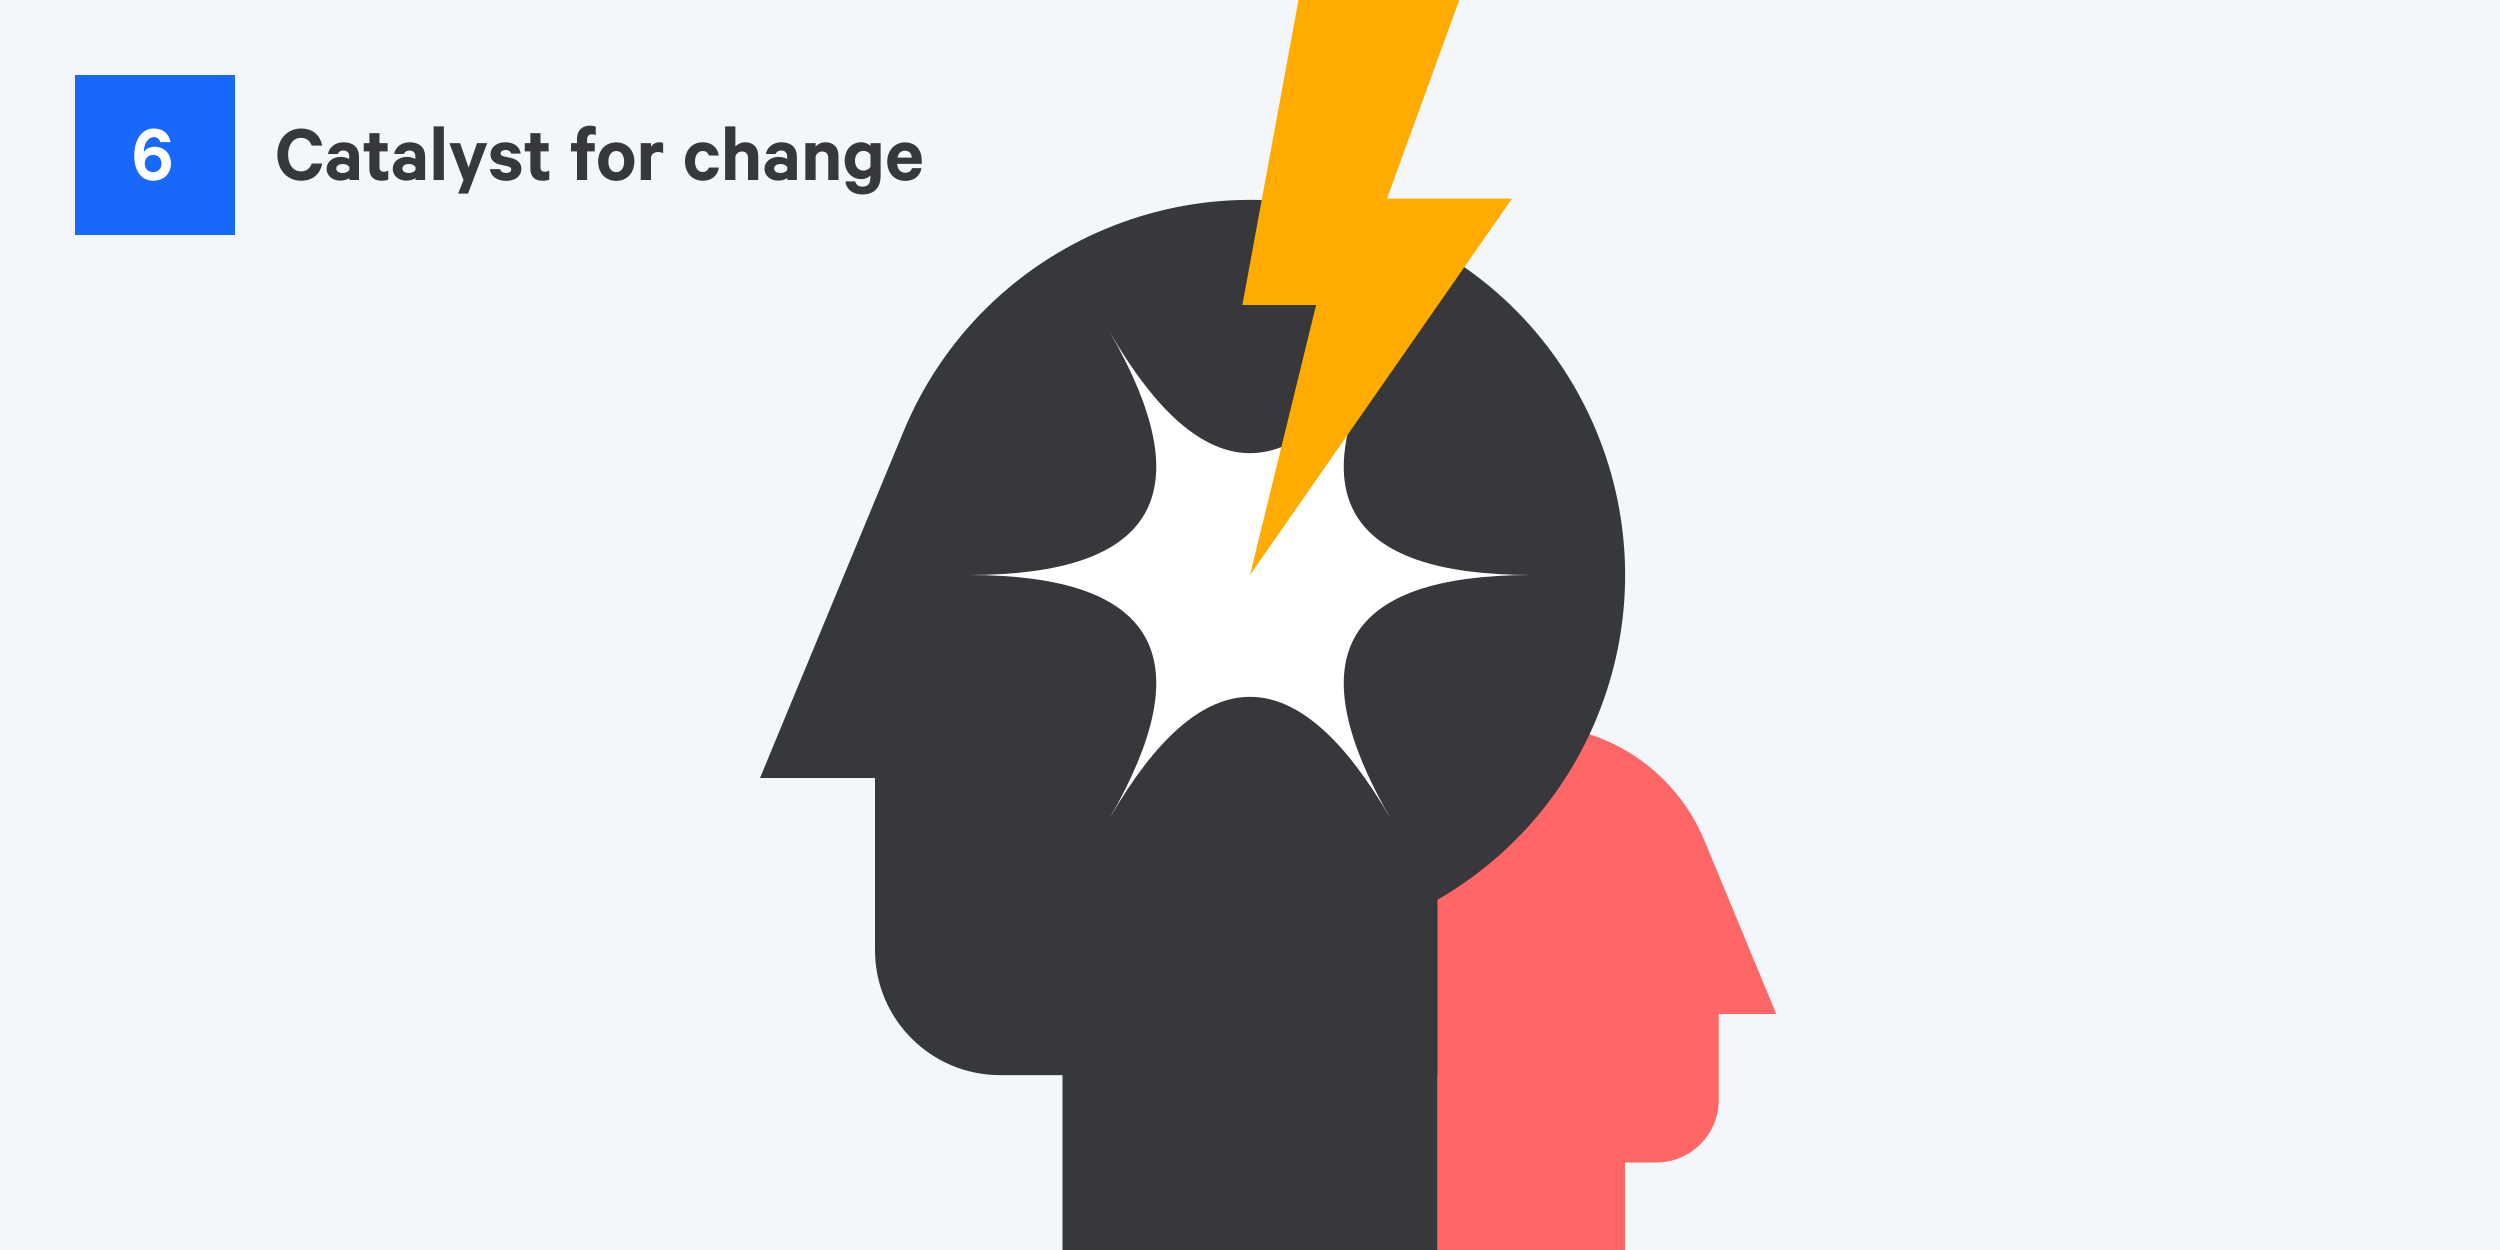 <?xml version="1.0" encoding="utf-8"?>
<svg xmlns="http://www.w3.org/2000/svg" xmlns:xlink="http://www.w3.org/1999/xlink" version="1.1" id="Layer_1" x="0px" y="0px" viewBox="0 0 2000 1000" style="enable-background:new 0 0 2000 1000;">
<style type="text/css">
	.st0{fill:#F3F6FB;}
	.st1{fill:#FF6666;}
	.st2{fill:#37383C;}
	.st3{fill:#FFFFFF;}
	.st4{fill:#FFAB00;}
	.st5{fill:#1868FB;}
</style>
<rect y="0" class="st0" width="2000" height="1000"/>
<path class="st1" d="M1167.6,591.4c76.5-31.7,164.3,4.6,196,81.2l0,0l0,0l57.4,138.6h-46V880c0,27.6-22.4,50-50,50h-25v70h-150&#xA;	V859.9c-27.6-15.9-50.4-40.8-63.6-72.5C1054.7,710.9,1091.1,623.1,1167.6,591.4z"/>
<path class="st2" d="M1114.8,182.8c-153.1-63.4-328.6,9.3-392,162.4l0,0l0,0L608,622.4h92v137.7c0,55.2,44.8,100,100,100h50V1000&#xA;	h300V719.8c55.3-31.9,100.9-81.5,127.2-145C1340.6,421.7,1267.9,246.2,1114.8,182.8z"/>
<path class="st3" d="M887.5,265.1c75,129.9,150,129.9,225,0C1037.5,395,1075,460,1225,460c-150,0-187.5,65-112.5,194.9&#xA;	c-75-129.9-150-129.9-225,0C962.5,525,925,460,775,460C925,460,962.5,395,887.5,265.1z"/>
<polygon class="st4" points="1053.5,-80 993.9,244 1052.9,244 1000,460 1209.6,158.9 1109.6,158.9 1196.5,-80"/>
<g>
	<rect x="60" y="60" class="st5" width="128" height="128"/>
	<g>
		<path class="st2" d="M240.8,102.8c9.6,0,15.4,5.6,17,13.7h-8.4c-1.4-3.7-3.9-6.2-8.6-6.2c-6.5,0-10.3,5.7-10.3,13.4&#xA;			c0,7.7,3.8,13.4,10.3,13.4c4.7,0,7.2-2.5,8.6-6.3h8.4c-1.5,8.2-7.4,13.8-17,13.8c-10.8,0-18.9-8.5-18.9-20.9&#xA;			S230,102.8,240.8,102.8z"/>
		<path class="st2" d="M279.5,144v-1.6c-1,1-4,2.1-7.2,2.1c-5.9,0-11-3.4-11-9.6c0-5.6,5-9.4,11.4-9.4c2.6,0,5.5,0.9,6.7,1.7v-2.2&#xA;			c0-2.5-1.5-4.6-4.8-4.6c-2.3,0-3.7,1.1-4.4,2.8h-7.8c0.9-5.3,5.7-9.4,12.4-9.4c7.9,0,12.4,4.3,12.4,11.4V144H279.5z M279.5,133.8&#xA;			c-0.7-1.6-3-2.6-5.3-2.6c-2.6,0-5.2,1.1-5.2,3.6c0,2.6,2.6,3.6,5.2,3.6c2.4,0,4.6-1,5.3-2.6V133.8z"/>
		<path class="st2" d="M295.5,121.1H291v-6.6h4.5v-8h8.1v8h6.5v6.6h-6.5V134c0,2.3,1.3,3.4,3.4,3.4c1.3,0,2.6-0.4,3.6-1v7.3&#xA;			c-1.1,0.6-3.1,0.9-5.3,0.9c-6,0-9.8-3-9.8-9.5V121.1z"/>
		<path class="st2" d="M332.4,144v-1.6c-1,1-4,2.1-7.2,2.1c-5.9,0-11-3.4-11-9.6c0-5.6,5-9.4,11.4-9.4c2.6,0,5.5,0.9,6.7,1.7v-2.2&#xA;			c0-2.5-1.5-4.6-4.8-4.6c-2.3,0-3.7,1.1-4.4,2.8h-7.8c0.9-5.3,5.7-9.4,12.4-9.4c7.9,0,12.4,4.3,12.4,11.4V144H332.4z M332.4,133.8&#xA;			c-0.7-1.6-3-2.6-5.3-2.6c-2.6,0-5.2,1.1-5.2,3.6c0,2.6,2.6,3.6,5.2,3.6c2.4,0,4.6-1,5.3-2.6V133.8z"/>
		<path class="st2" d="M355.1,144h-8.2v-42.9h8.2V144z"/>
		<path class="st2" d="M366.5,154.9l4.3-10.8l-11.3-29.6h8.6l6.8,19.6l6.7-19.6h8.2l-15.4,40.4H366.5z"/>
		<path class="st2" d="M399.9,135.2c0.7,2.1,2.5,3.2,4.9,3.2c2.5,0,4.2-1,4.2-2.9c0-1.3-0.9-2-3-2.5l-5.9-1.3&#xA;			c-4.5-1.1-7.7-3.4-7.7-8.3c0-5.7,5.1-9.6,11.7-9.6c7.5,0,11.5,3.6,12.5,9.1H409c-0.5-1.6-1.9-2.9-4.6-2.9c-2,0-3.9,0.9-3.9,2.8&#xA;			c0,1.2,0.8,1.8,2.6,2.3l6.1,1.4c5.1,1.3,7.9,4.1,7.9,8.6c0,6-5.2,9.6-12.1,9.6c-7.2,0-12.3-3.4-13.1-9.4H399.9z"/>
		<path class="st2" d="M424.3,121.1h-4.5v-6.6h4.5v-8h8.1v8h6.5v6.6h-6.5V134c0,2.3,1.3,3.4,3.4,3.4c1.3,0,2.6-0.4,3.6-1v7.3&#xA;			c-1.1,0.6-3.1,0.9-5.3,0.9c-6,0-9.8-3-9.8-9.5V121.1z"/>
		<path class="st2" d="M476.6,108.2c-0.9-0.6-1.9-0.8-2.9-0.8c-2.5,0-4,1.4-4,4.1v3h6.1v6.6h-6.1V144h-8.1v-22.9h-4.8v-6.6h4.8V111&#xA;			c0-6.7,4.2-10.5,10.4-10.5c1.9,0,3.4,0.3,4.6,0.8V108.2z"/>
		<path class="st2" d="M493,144.7c-8.6,0-14.5-6.3-14.5-15.4c0-9.1,5.9-15.4,14.5-15.4c8.6,0,14.5,6.3,14.5,15.4&#xA;			C507.4,138.3,501.6,144.7,493,144.7z M493,120.8c-4.1,0-6.3,3.6-6.3,8.5c0,4.9,2.2,8.4,6.3,8.4c4.1,0,6.3-3.6,6.3-8.4&#xA;			C499.3,124.3,497.1,120.8,493,120.8z"/>
		<path class="st2" d="M530.5,122.6c-1.1-0.7-2.6-1-4.1-1c-2.8,0-5,1.5-5.6,4.2V144h-8.2v-29.5h8.2v2.9c1.3-2.1,3.7-3.6,6.6-3.6&#xA;			c1.4,0,2.6,0.3,3.1,0.5V122.6z"/>
		<path class="st2" d="M562.1,113.8c7.4,0,12.1,4.4,12.9,10.6H567c-0.5-2.2-2.2-3.6-4.9-3.6c-3.8,0-6.1,3.4-6.1,8.4&#xA;			c0,4.9,2.3,8.4,6.1,8.4c2.6,0,4.4-1.4,4.9-3.6h8.1c-0.9,6.3-5.5,10.6-12.9,10.6c-8.4,0-14.2-6.3-14.2-15.4&#xA;			C548,120.1,553.8,113.8,562.1,113.8z"/>
		<path class="st2" d="M580.1,101.1h8.2v16.1c1.6-1.8,4.5-3.4,7.9-3.4c6.7,0,10.4,4.4,10.4,10.9V144h-8.2v-17.6&#xA;			c0-3.1-1.6-5.2-4.8-5.2c-2.5,0-4.7,1.5-5.3,4.1V144h-8.2V101.1z"/>
		<path class="st2" d="M629.8,144v-1.6c-1,1-4,2.1-7.2,2.1c-5.9,0-11-3.4-11-9.6c0-5.6,5-9.4,11.4-9.4c2.6,0,5.5,0.9,6.7,1.7v-2.2&#xA;			c0-2.5-1.5-4.6-4.8-4.6c-2.3,0-3.7,1.1-4.4,2.8h-7.8c0.9-5.3,5.7-9.4,12.4-9.4c7.9,0,12.4,4.3,12.4,11.4V144H629.8z M629.8,133.8&#xA;			c-0.7-1.6-3-2.6-5.3-2.6c-2.6,0-5.2,1.1-5.2,3.6c0,2.6,2.6,3.6,5.2,3.6c2.4,0,4.6-1,5.3-2.6V133.8z"/>
		<path class="st2" d="M644.3,114.5h8.2v2.7c1.6-1.8,4.5-3.4,7.9-3.4c6.7,0,10.4,4.4,10.4,10.9V144h-8.2v-17.6&#xA;			c0-3.1-1.6-5.2-4.8-5.2c-2.5,0-4.7,1.5-5.3,4.1V144h-8.2V114.5z"/>
		<path class="st2" d="M696.4,140.3c-1.3,1.6-4,3-7.3,3c-8.5,0-13.4-6.9-13.4-14.8c0-7.9,4.9-14.7,13.4-14.7c3.2,0,5.9,1.5,7.3,3&#xA;			v-2.3h8.1v26.3c0,10.1-6.1,14.8-14.5,14.8c-7.7,0-12.9-3.9-13.7-10.5h7.9c0.7,2.8,2.6,4.2,5.8,4.2c4.2,0,6.3-2.4,6.3-7.2V140.3z&#xA;			 M696.4,123.7c-1-1.6-3.1-3-5.5-3c-4.4,0-6.9,3.3-6.9,7.9c0,4.6,2.6,7.9,6.9,7.9c2.4,0,4.6-1.4,5.5-3.1V123.7z"/>
		<path class="st2" d="M737.2,134.4c-1.1,6.3-5.7,10.3-13.1,10.3c-8.6,0-14.3-6.3-14.3-15.4c0-8.9,5.9-15.4,14.2-15.4&#xA;			c8.6,0,13.4,6,13.4,14.7v2.5h-19.7c0.3,4.4,2.8,7.1,6.4,7.1c2.8,0,4.8-1.2,5.5-3.7H737.2z M718,126.1h11.4&#xA;			c-0.1-3.1-1.9-5.5-5.3-5.5C720.9,120.5,718.7,122.4,718,126.1z"/>
	</g>
	<g>
		<path class="st3" d="M128.3,113.7c-0.8-2.4-2.5-4-5.3-4c-4.8,0-7.9,5.7-7.9,11.4v0.6c1.3-2.5,4.6-4.3,8.5-4.3&#xA;			c8.2,0,13.2,6.1,13.2,13.3c0,7.7-5.3,13.9-14.3,13.9c-5.1,0-9.6-2.4-12.3-7.3c-2-3.6-2.8-7.5-2.8-12.7c0-12.6,5.8-21.8,15.5-21.8&#xA;			c7.7,0,12.1,4.1,13.6,10.9H128.3z M122.5,137.7c3.9,0,6.7-2.8,6.7-6.8c0-4.2-2.8-7-6.7-7c-4,0-6.7,2.8-6.7,7&#xA;			C115.8,135,118.5,137.7,122.5,137.7z"/>
	</g>
</g>
</svg>
